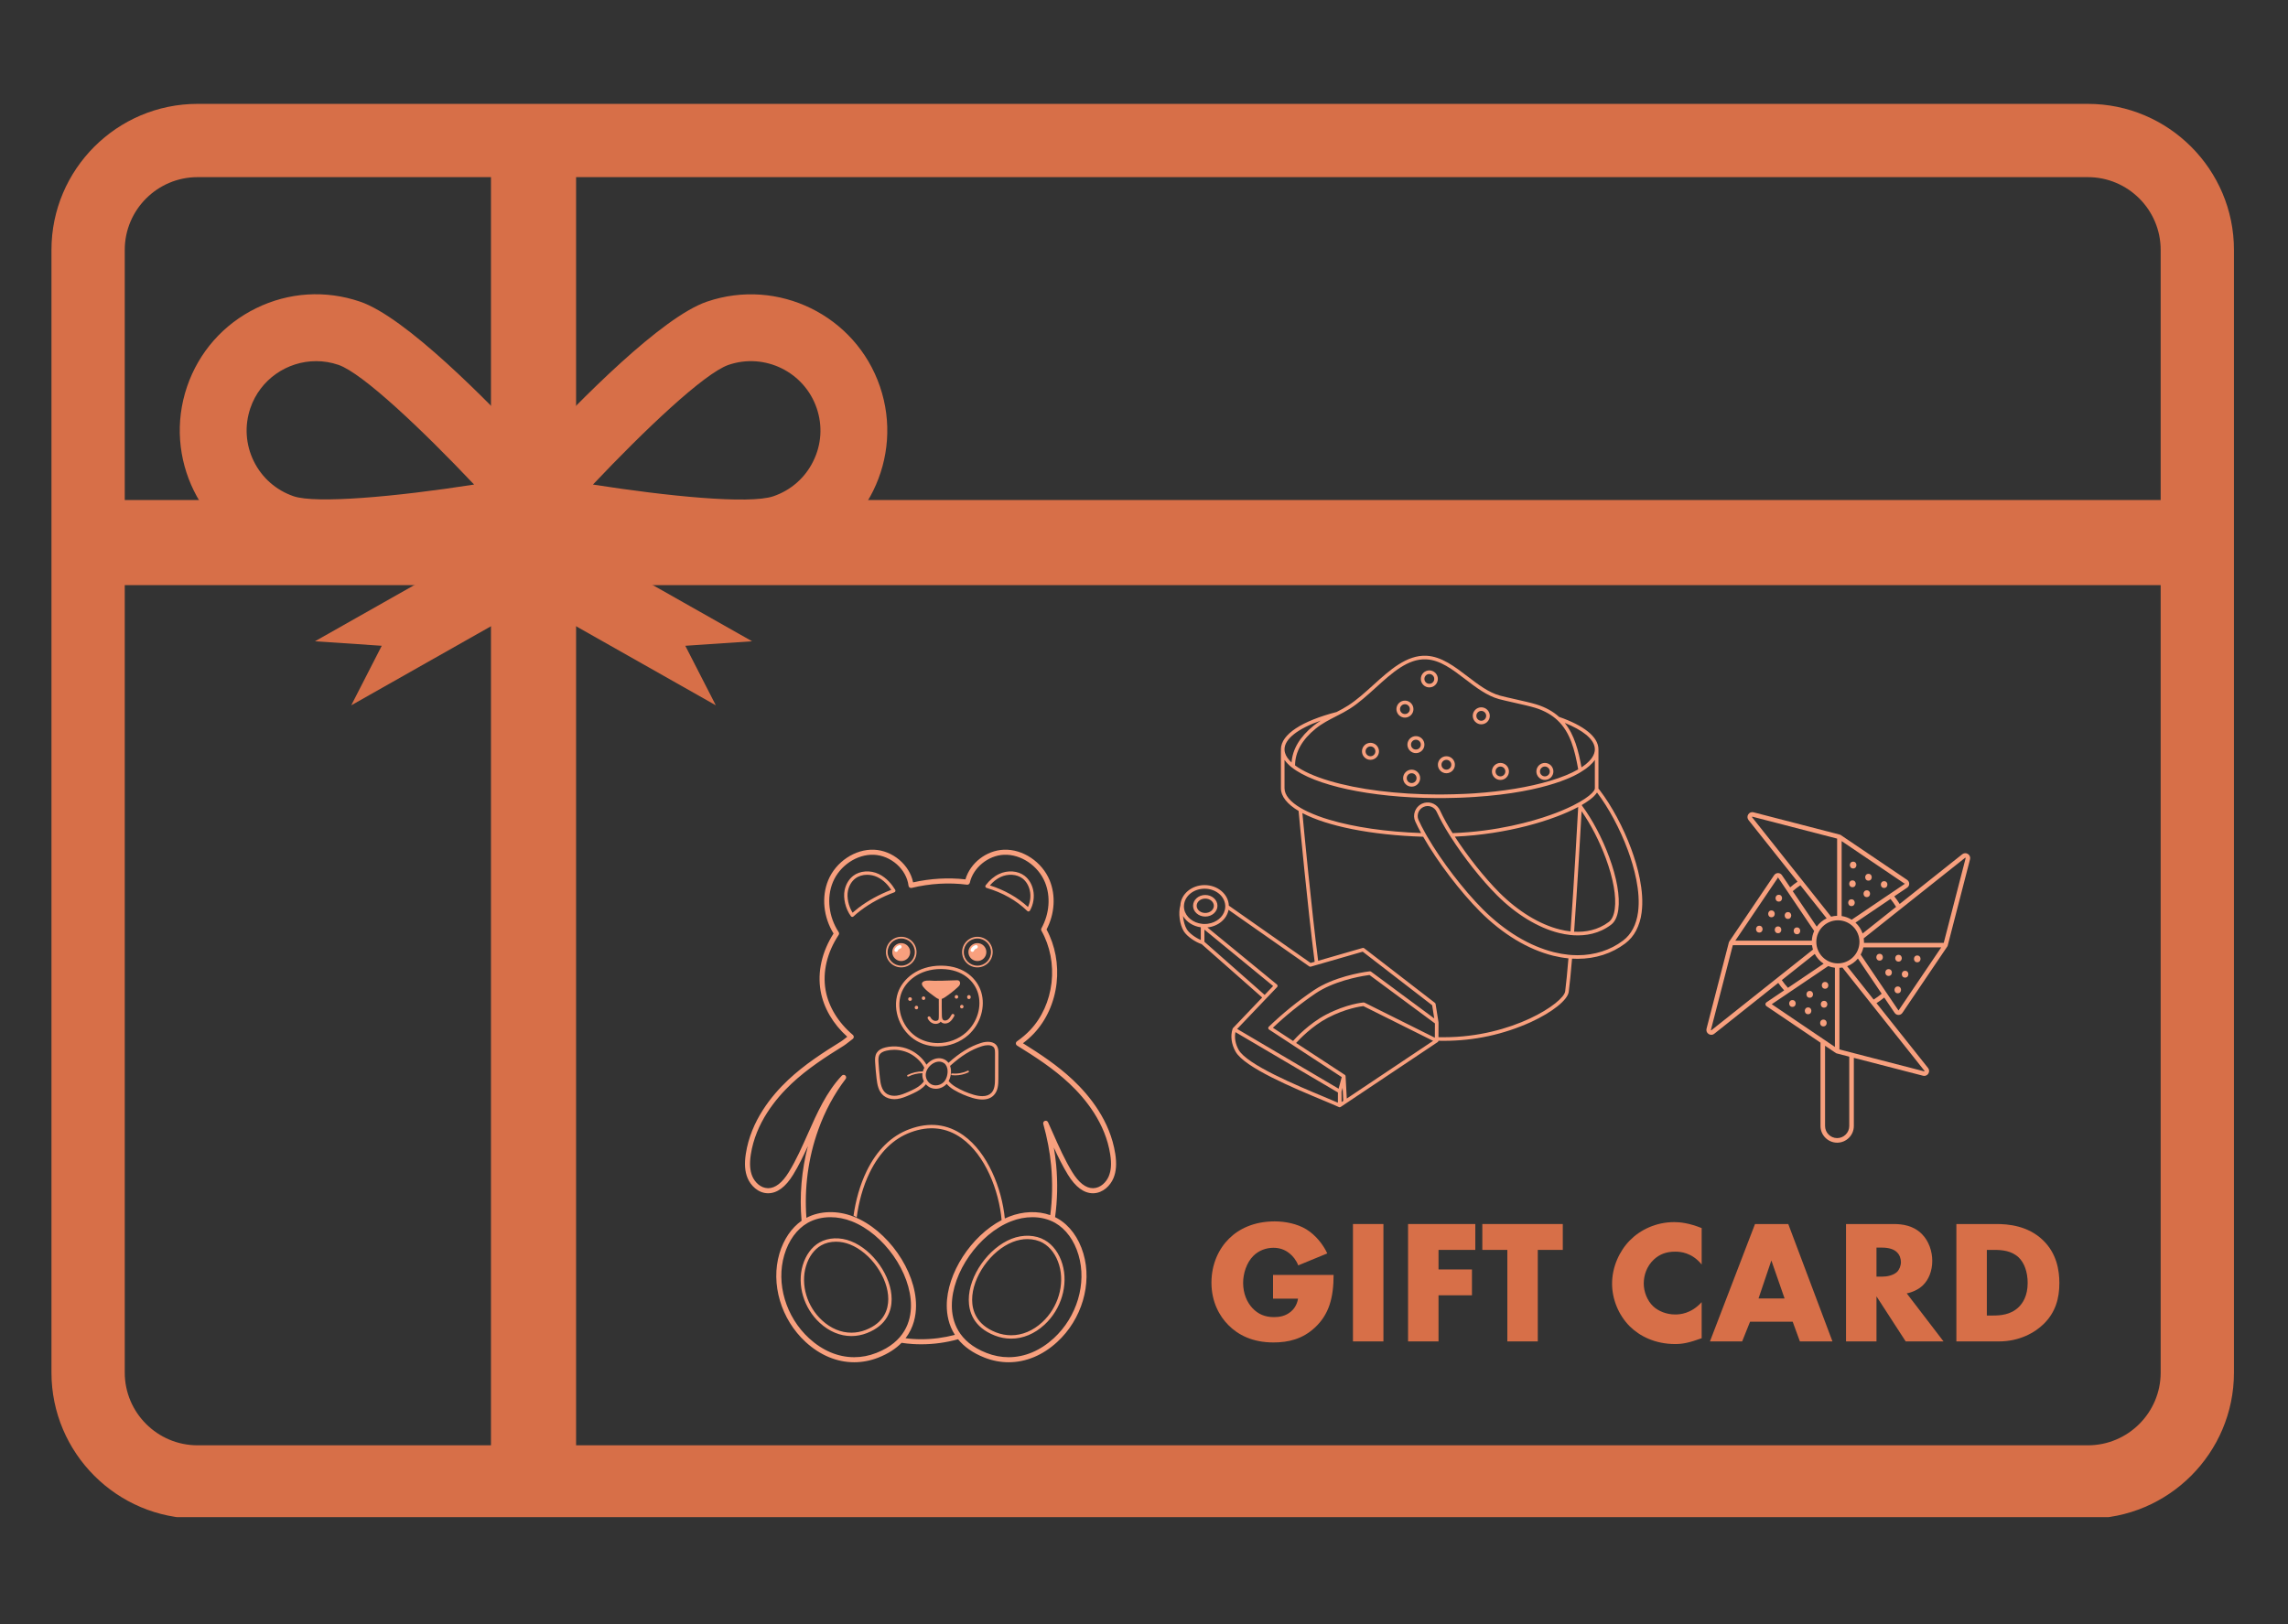 <svg version="1.0" preserveAspectRatio="xMidYMid meet" height="397" viewBox="0 0 419.25 297.75" zoomAndPan="magnify" width="559" xmlns:xlink="http://www.w3.org/1999/xlink" xmlns="http://www.w3.org/2000/svg"><rect x="0" y="0" width="419.25" height="297.75" fill="#333333" stroke="none"/><defs><filter id="eff8207510" height="100%" width="100%" y="0%" x="0%"><feColorMatrix color-interpolation-filters="sRGB" values="0 0 0 0 1 0 0 0 0 1 0 0 0 0 1 0 0 0 1 0"></feColorMatrix></filter><mask id="3b18e652e4"><g filter="url(#eff8207510)"><rect fill-opacity="0.94" height="357.3" y="-29.775" fill="#000000" width="503.1" x="-41.925"></rect></g></mask><clipPath id="f17d0aadc9"><path clip-rule="nonzero" d="M 0.344 1.039 L 400.426 1.039 L 400.426 260.078 L 0.344 260.078 Z M 0.344 1.039"></path></clipPath><clipPath id="fa385e5a13"><rect height="262" y="0" width="401" x="0"></rect></clipPath><clipPath id="19292487b9"><path clip-rule="nonzero" d="M 136.375 155.488 L 204.504 155.488 L 204.504 249.82 L 136.375 249.82 Z M 136.375 155.488"></path></clipPath><clipPath id="71da9328f2"><path clip-rule="nonzero" d="M 216 120.004 L 301 120.004 L 301 203 L 216 203 Z M 216 120.004"></path></clipPath><clipPath id="c432553c5d"><path clip-rule="nonzero" d="M 312.586 148.781 L 361.25 148.781 L 361.25 209.422 L 312.586 209.422 Z M 312.586 148.781"></path></clipPath></defs><g mask="url(#3b18e652e4)"><g transform="matrix(1, 0, 0, 1, 9, 18)"><g clip-path="url(#fa385e5a13)"><g clip-path="url(#f17d0aadc9)"><path fill-rule="nonzero" fill-opacity="1" d="M 27.199 14.469 C 19.844 14.469 13.859 20.453 13.859 27.809 L 13.859 233.578 C 13.859 240.934 19.844 246.914 27.199 246.914 L 373.578 246.914 C 380.934 246.914 386.918 240.934 386.918 233.578 L 386.918 27.809 C 386.918 20.453 380.934 14.469 373.578 14.469 Z M 373.578 260.348 L 27.199 260.348 C 12.441 260.348 0.43 248.336 0.43 233.578 L 0.43 27.809 C 0.43 13.051 12.441 1.039 27.199 1.039 L 373.578 1.039 C 388.336 1.039 400.348 13.051 400.348 27.809 L 400.348 233.578 C 400.348 248.336 388.336 260.348 373.578 260.348" fill="#e17349"></path></g><path fill-rule="nonzero" fill-opacity="1" d="M 96.562 7.758 L 96.562 253.629 L 80.965 253.629 L 80.965 7.758 L 96.562 7.758" fill="#e17349"></path><path fill-rule="nonzero" fill-opacity="1" d="M 393.633 73.652 L 393.633 89.25 L 7.145 89.25 L 7.145 73.652 L 393.633 73.652" fill="#e17349"></path><path fill-rule="nonzero" fill-opacity="1" d="M 37.496 66.523 C 36.004 63.477 35.781 60.031 36.875 56.809 C 38.676 51.523 43.637 48.195 48.934 48.195 C 50.293 48.195 51.664 48.414 53.023 48.879 C 57.473 50.402 68.5 60.902 77.875 70.816 C 63.453 73.066 48.883 74.355 44.801 72.957 C 41.59 71.855 38.996 69.578 37.496 66.523 Z M 99.652 70.816 C 109.023 60.902 120.051 50.402 124.5 48.879 C 131.141 46.613 138.383 50.18 140.648 56.809 C 141.75 60.031 141.531 63.477 140.023 66.523 C 138.531 69.578 135.93 71.855 132.723 72.957 C 128.273 74.477 113.141 72.922 99.652 70.816 Z M 152.242 52.852 C 147.793 39.812 133.566 32.84 120.543 37.289 C 112.281 40.105 97.344 55.254 88.77 64.504 C 80.191 55.254 65.242 40.105 56.98 37.289 C 50.672 35.133 43.898 35.559 37.918 38.5 C 31.926 41.441 27.438 46.539 25.281 52.852 C 20.832 65.887 27.82 80.102 40.844 84.551 C 43.32 85.41 46.957 85.738 51.16 85.738 C 59.176 85.738 69.262 84.523 77.434 83.289 L 77.438 83.289 L 48.719 99.539 L 60.949 100.367 L 55.363 111.277 L 88.762 92.375 L 122.164 111.277 L 116.574 100.367 L 128.809 99.539 L 100.094 83.289 C 108.266 84.523 118.352 85.738 126.359 85.738 C 130.566 85.738 134.207 85.41 136.68 84.551 C 149.719 80.102 156.699 65.887 152.242 52.852" fill="#e17349"></path><path fill-rule="nonzero" fill-opacity="1" d="M 224.27 215.68 L 235.367 215.68 C 235.367 219.934 234.496 222.969 231.918 225.355 C 229.656 227.449 227.078 228.062 224.336 228.062 C 220.465 228.062 217.824 226.645 216.078 224.871 C 214.469 223.258 212.984 220.645 212.984 217.098 C 212.984 213.68 214.34 210.871 216.207 209.031 C 217.98 207.258 220.758 205.871 224.562 205.871 C 226.562 205.871 228.723 206.324 230.367 207.324 C 232.043 208.355 233.434 210.062 234.207 211.742 L 228.887 213.934 C 228.5 212.934 227.887 212.227 227.336 211.777 C 226.402 211 225.402 210.711 224.336 210.711 C 223.016 210.711 221.66 211.195 220.66 212.195 C 219.402 213.449 218.789 215.449 218.789 217.129 C 218.789 219.098 219.496 220.707 220.5 221.773 C 221.531 222.871 222.789 223.418 224.434 223.418 C 225.402 223.418 226.531 223.258 227.531 222.418 C 228.047 222 228.656 221.223 228.852 220.031 L 224.27 220.031 L 224.27 215.68" fill="#e17349"></path><path fill-rule="nonzero" fill-opacity="1" d="M 244.496 206.355 L 244.496 227.871 L 238.914 227.871 L 238.914 206.355 L 244.496 206.355" fill="#e17349"></path><path fill-rule="nonzero" fill-opacity="1" d="M 261.332 211.098 L 254.594 211.098 L 254.594 214.68 L 260.719 214.68 L 260.719 219.418 L 254.594 219.418 L 254.594 227.871 L 249.012 227.871 L 249.012 206.355 L 261.332 206.355 L 261.332 211.098" fill="#e17349"></path><path fill-rule="nonzero" fill-opacity="1" d="M 272.781 211.098 L 272.781 227.871 L 267.203 227.871 L 267.203 211.098 L 262.621 211.098 L 262.621 206.355 L 277.363 206.355 L 277.363 211.098 L 272.781 211.098" fill="#e17349"></path><path fill-rule="nonzero" fill-opacity="1" d="M 302.812 227.289 C 300.586 228.094 299.359 228.355 297.977 228.355 C 294.23 228.355 291.426 226.871 289.652 225.125 C 287.555 223.031 286.395 220.098 286.395 217.289 C 286.395 214.227 287.719 211.324 289.652 209.355 C 291.555 207.422 294.426 206.004 297.781 206.004 C 298.812 206.004 300.488 206.16 302.812 207.098 L 302.812 213.777 C 301.004 211.547 298.879 211.418 297.941 211.418 C 296.328 211.418 295.102 211.902 294.074 212.84 C 292.746 214.066 292.199 215.742 292.199 217.258 C 292.199 218.742 292.812 220.387 293.941 221.453 C 294.879 222.32 296.359 222.934 297.941 222.934 C 298.781 222.934 300.844 222.836 302.812 220.676 L 302.812 227.289" fill="#e17349"></path><path fill-rule="nonzero" fill-opacity="1" d="M 318.004 220 L 315.582 213.031 L 313.23 220 Z M 319.488 224.258 L 311.68 224.258 L 310.23 227.871 L 304.328 227.871 L 312.586 206.355 L 318.68 206.355 L 326.777 227.871 L 320.809 227.871 L 319.488 224.258" fill="#e17349"></path><path fill-rule="nonzero" fill-opacity="1" d="M 334.844 216 L 335.902 216 C 336.746 216 337.938 215.773 338.617 215.129 C 339.035 214.711 339.324 214 339.324 213.324 C 339.324 212.68 339.066 211.965 338.582 211.516 C 338.066 211 337.133 210.68 335.902 210.68 L 334.844 210.68 Z M 337.969 206.355 C 339.582 206.355 341.648 206.613 343.227 208.258 C 344.453 209.516 345.066 211.387 345.066 213.098 C 345.066 214.934 344.422 216.551 343.355 217.582 C 342.52 218.387 341.387 218.871 340.387 219.066 L 347.129 227.871 L 340.195 227.871 L 334.844 219.613 L 334.844 227.871 L 329.262 227.871 L 329.262 206.355 L 337.969 206.355" fill="#e17349"></path><path fill-rule="nonzero" fill-opacity="1" d="M 355.066 223.125 L 356.195 223.125 C 357.551 223.125 359.453 223 360.902 221.582 C 361.609 220.902 362.547 219.551 362.547 217.164 C 362.547 215.164 361.938 213.449 360.871 212.449 C 359.551 211.227 357.805 211.098 356.418 211.098 L 355.066 211.098 Z M 349.484 227.871 L 349.484 206.355 L 356.805 206.355 C 358.969 206.355 362.578 206.645 365.355 209.324 C 367.871 211.742 368.355 214.84 368.355 217.164 C 368.355 220 367.645 222.516 365.547 224.609 C 363.84 226.32 360.969 227.871 357.289 227.871 L 349.484 227.871" fill="#e17349"></path></g></g></g><g clip-path="url(#19292487b9)"><path fill-rule="nonzero" fill-opacity="1" d="M 204.355 211.473 C 203.434 205.457 199.637 200.801 196.613 197.953 C 193.781 195.285 190.551 193.156 187.445 191.219 C 188.16 190.68 188.824 190.09 189.426 189.457 C 191.719 187.043 193.203 183.762 193.609 180.215 C 194 176.77 193.348 173.285 191.77 170.371 C 193.27 167.488 193.484 164.133 192.332 161.344 C 190.934 157.961 187.406 155.605 183.941 155.746 C 180.73 155.875 177.781 158.184 176.906 161.184 C 173.797 160.828 170.504 161.016 167.316 161.73 C 166.668 158.52 163.562 155.883 160.148 155.746 C 156.684 155.605 153.156 157.961 151.758 161.344 C 150.5 164.391 150.879 168.102 152.738 171.105 C 150.598 174.449 149.754 178.18 150.371 181.648 C 150.914 184.723 152.641 187.68 155.25 190.027 C 155.168 190.094 155.09 190.156 155.008 190.219 C 154.645 190.504 154.328 190.75 154.113 190.887 C 150.844 192.914 147.402 195.129 144.406 197.953 C 141.383 200.801 137.586 205.457 136.664 211.473 C 136.379 213.312 136.484 214.734 136.992 215.949 C 137.555 217.301 138.91 218.68 140.68 218.715 L 140.75 218.715 C 142.41 218.715 143.957 217.566 145.344 215.301 C 146.363 213.637 147.23 211.848 148.043 210.059 C 146.875 214.508 146.48 219.156 146.879 223.762 C 145.02 225.066 143.594 227.168 142.824 229.758 C 141.18 235.309 143.109 241.828 147.621 245.977 C 150.266 248.406 153.344 249.691 156.523 249.691 C 158.004 249.691 159.477 249.41 160.902 248.855 C 162.785 248.121 164.18 247.176 165.203 246.129 C 165.859 246.227 166.527 246.305 167.207 246.348 C 167.727 246.383 168.25 246.398 168.812 246.398 C 171.113 246.398 173.387 246.078 175.555 245.477 C 176.613 246.781 178.172 247.973 180.438 248.855 C 181.863 249.41 183.336 249.691 184.816 249.691 C 188 249.691 191.078 248.406 193.719 245.977 C 198.234 241.828 200.16 235.309 198.516 229.758 C 197.66 226.871 195.988 224.594 193.809 223.344 C 193.652 223.254 193.496 223.172 193.332 223.09 C 193.758 220.027 193.836 216.801 193.531 213.516 C 193.434 212.469 193.289 211.41 193.105 210.34 C 193.879 212.035 194.711 213.723 195.676 215.301 C 197.062 217.566 198.609 218.715 200.27 218.715 L 200.344 218.715 C 202.109 218.68 203.465 217.301 204.027 215.953 C 204.535 214.734 204.641 213.312 204.359 211.473 Z M 160.566 247.988 C 159.246 248.504 157.887 248.766 156.523 248.766 C 153.578 248.766 150.719 247.562 148.25 245.293 C 143.992 241.379 142.168 235.242 143.715 230.023 C 144.5 227.363 146.02 225.277 147.992 224.148 C 149.211 223.453 150.656 223.102 152.172 223.102 C 153.457 223.102 154.789 223.352 156.078 223.859 C 161.969 226.176 166.934 233.246 166.926 239.305 C 166.922 242.137 165.812 245.945 160.566 247.988 Z M 197.625 230.023 C 199.172 235.242 197.348 241.379 193.09 245.293 C 190.621 247.562 187.762 248.766 184.816 248.766 C 183.453 248.766 182.094 248.504 180.773 247.988 C 175.527 245.945 174.418 242.137 174.414 239.305 C 174.406 233.246 179.371 226.176 185.262 223.859 C 186.551 223.352 187.883 223.102 189.168 223.102 C 190.684 223.102 192.129 223.453 193.348 224.148 C 195.32 225.277 196.84 227.363 197.625 230.023 Z M 203.172 215.594 C 202.723 216.664 201.672 217.758 200.328 217.785 L 200.27 217.785 C 198.953 217.785 197.672 216.789 196.465 214.816 C 195.121 212.617 194.031 210.168 192.98 207.793 C 192.633 207.012 192.344 206.363 192.039 205.691 C 191.938 205.473 191.684 205.363 191.457 205.449 C 191.227 205.531 191.102 205.777 191.168 206.008 C 191.891 208.582 192.375 211.133 192.605 213.602 C 192.898 216.73 192.832 219.805 192.449 222.723 C 190.176 221.914 187.465 221.996 184.922 222.996 C 184.652 223.102 184.391 223.219 184.125 223.34 C 183.574 217.82 180.992 211.277 176.547 208.105 C 173.598 206.004 170.266 205.625 166.645 206.969 C 163.328 208.199 160.695 210.781 158.812 214.637 C 157.543 217.242 156.789 220.086 156.402 222.812 C 156.609 222.902 156.801 223.02 156.977 223.164 C 157.344 220.418 158.086 217.535 159.371 214.906 C 161.18 211.199 163.699 208.723 166.859 207.551 C 170.277 206.281 173.418 206.637 176.188 208.609 C 180.551 211.719 183.051 218.215 183.535 223.633 C 177.953 226.559 173.477 233.391 173.484 239.309 C 173.488 240.945 173.824 242.879 174.973 244.672 C 172.984 245.191 170.91 245.473 168.809 245.473 C 168.27 245.473 167.766 245.457 167.27 245.422 C 166.816 245.395 166.371 245.344 165.93 245.289 C 167.434 243.336 167.852 241.137 167.852 239.309 C 167.863 232.906 162.629 225.438 156.418 222.996 C 153.441 221.824 150.23 221.914 147.766 223.219 C 147.359 217.754 148.09 212.238 149.93 207.102 C 151.16 203.66 152.852 200.52 154.957 197.758 C 155.105 197.562 155.074 197.285 154.887 197.125 C 154.801 197.051 154.691 197.012 154.586 197.012 C 154.461 197.012 154.34 197.062 154.25 197.16 C 151.426 200.156 149.703 204.039 148.035 207.801 C 146.984 210.168 145.898 212.617 144.555 214.816 C 143.348 216.789 142.066 217.785 140.75 217.789 L 140.695 217.785 C 139.348 217.758 138.297 216.664 137.848 215.594 C 137.41 214.543 137.324 213.277 137.578 211.613 C 138.461 205.859 142.125 201.375 145.039 198.629 C 147.977 195.863 151.375 193.676 154.602 191.676 C 154.859 191.516 155.195 191.254 155.582 190.949 C 155.797 190.781 156.027 190.602 156.262 190.426 C 156.375 190.34 156.445 190.207 156.449 190.066 C 156.453 189.926 156.391 189.789 156.285 189.699 C 153.598 187.434 151.82 184.516 151.281 181.484 C 150.695 178.168 151.547 174.574 153.676 171.363 C 153.781 171.207 153.781 171.008 153.68 170.852 C 151.844 168.059 151.434 164.551 152.613 161.699 C 153.871 158.664 157.023 156.551 160.113 156.672 C 163.266 156.801 166.121 159.348 166.477 162.352 C 166.492 162.48 166.566 162.602 166.672 162.676 C 166.781 162.754 166.918 162.777 167.047 162.746 C 170.41 161.93 173.918 161.727 177.191 162.156 C 177.43 162.188 177.652 162.031 177.707 161.797 C 178.32 159.039 181.078 156.789 183.977 156.672 C 187.066 156.547 190.219 158.664 191.473 161.699 C 192.551 164.301 192.312 167.461 190.832 170.152 C 190.754 170.293 190.758 170.461 190.836 170.602 C 192.406 173.391 193.066 176.77 192.684 180.109 C 192.305 183.457 190.906 186.551 188.75 188.82 C 188.039 189.566 187.23 190.254 186.352 190.867 C 186.223 190.953 186.148 191.102 186.148 191.254 C 186.152 191.41 186.23 191.555 186.363 191.637 L 186.418 191.676 C 189.645 193.676 193.043 195.863 195.977 198.629 C 198.895 201.375 202.559 205.859 203.438 211.613 C 203.695 213.277 203.609 214.539 203.168 215.594 Z M 188.453 167.066 C 188.465 167.066 188.48 167.062 188.496 167.062 C 188.59 167.047 188.672 166.992 188.723 166.91 C 189.367 165.773 189.586 164.398 189.316 163.141 C 189.09 162.066 188.535 161.145 187.758 160.539 C 186.527 159.59 184.645 159.453 183.066 160.199 C 182.156 160.629 181.328 161.324 180.613 162.262 C 180.555 162.344 180.535 162.449 180.566 162.547 C 180.598 162.645 180.676 162.719 180.773 162.746 C 183.727 163.617 186.238 165.039 188.238 166.977 C 188.297 167.035 188.371 167.066 188.453 167.066 Z M 183.328 160.758 C 184.703 160.109 186.332 160.219 187.379 161.027 C 188.039 161.543 188.516 162.34 188.711 163.27 C 188.922 164.254 188.793 165.316 188.367 166.246 C 186.449 164.48 184.105 163.152 181.391 162.289 C 181.973 161.605 182.625 161.09 183.328 160.758 Z M 164.066 163.359 C 164.098 163.273 164.09 163.18 164.039 163.098 C 163.473 162.16 162.488 160.895 161.023 160.199 C 159.445 159.453 157.559 159.59 156.332 160.539 C 155.555 161.145 155 162.066 154.773 163.141 C 154.457 164.617 154.941 166.637 155.926 167.938 C 155.98 168.008 156.059 168.055 156.145 168.062 C 156.156 168.062 156.164 168.062 156.176 168.062 C 156.25 168.062 156.324 168.031 156.383 167.98 C 156.793 167.605 157.23 167.238 157.688 166.891 C 159.488 165.527 161.57 164.402 163.883 163.551 C 163.969 163.516 164.039 163.449 164.066 163.359 Z M 157.312 166.398 C 156.938 166.684 156.574 166.984 156.227 167.289 C 155.484 166.133 155.125 164.465 155.379 163.27 C 155.574 162.34 156.051 161.543 156.711 161.031 C 157.305 160.57 158.082 160.34 158.891 160.34 C 159.516 160.34 160.164 160.477 160.758 160.758 C 161.93 161.312 162.77 162.285 163.312 163.102 C 161.086 163.961 159.07 165.066 157.312 166.398 Z M 164.527 181.973 C 163.449 185.188 164.961 189.062 167.965 190.793 C 169.113 191.457 170.461 191.805 171.863 191.805 C 173.93 191.805 175.965 191.035 177.453 189.695 C 179.676 187.688 180.617 184.523 179.793 181.824 C 179.09 179.527 176.824 177.055 172.562 176.996 C 172.52 176.996 172.473 176.996 172.43 176.996 C 168.125 176.996 165.363 179.484 164.527 181.973 Z M 172.43 177.613 C 172.469 177.613 172.512 177.617 172.555 177.617 C 176.48 177.668 178.562 179.918 179.199 182.008 C 179.957 184.48 179.086 187.387 177.035 189.234 C 175.664 190.477 173.777 191.188 171.863 191.188 C 170.57 191.188 169.328 190.863 168.273 190.258 C 165.516 188.668 164.125 185.113 165.113 182.168 C 165.879 179.891 168.434 177.613 172.426 177.613 Z M 169.172 180.883 C 169.082 180.766 168.809 180.41 168.984 180.113 C 169.258 179.652 170.215 179.715 170.852 179.758 C 170.984 179.766 171.102 179.773 171.188 179.773 C 172.133 179.785 173.094 179.75 174.023 179.715 C 174.445 179.703 174.867 179.688 175.285 179.676 C 175.406 179.672 175.551 179.668 175.68 179.734 C 175.918 179.859 175.98 180.18 175.898 180.414 C 175.82 180.641 175.652 180.809 175.469 180.973 C 174.758 181.629 173.988 182.234 173.184 182.773 C 172.945 182.934 172.746 183.035 172.566 183.09 C 172.555 184.094 172.559 185.105 172.586 186.102 C 172.594 186.418 172.617 186.746 172.801 186.926 C 173.016 187.133 173.402 187.078 173.66 186.906 C 173.973 186.691 174.184 186.316 174.371 185.984 C 174.445 185.855 174.613 185.809 174.742 185.883 C 174.875 185.957 174.918 186.125 174.844 186.254 C 174.637 186.617 174.383 187.07 173.965 187.355 C 173.742 187.504 173.453 187.602 173.168 187.602 C 172.898 187.602 172.629 187.516 172.422 187.312 C 172.402 187.297 172.387 187.273 172.371 187.258 C 172.336 187.309 172.297 187.355 172.246 187.395 C 172.027 187.578 171.738 187.672 171.441 187.672 C 171.27 187.672 171.09 187.637 170.926 187.574 C 170.539 187.422 170.211 187.105 170 186.688 C 169.934 186.551 169.984 186.391 170.121 186.32 C 170.254 186.254 170.418 186.309 170.484 186.441 C 170.633 186.738 170.867 186.965 171.125 187.066 C 171.391 187.172 171.707 187.137 171.902 186.977 C 172.043 186.863 172.035 186.266 172.031 185.785 C 172.027 185.66 172.027 185.527 172.027 185.395 C 172.027 185.387 172.031 185.379 172.031 185.375 C 172.016 184.621 172.016 183.867 172.023 183.113 C 171.742 183.039 171.473 182.84 171.109 182.562 C 170.98 182.465 170.859 182.375 170.734 182.281 C 170.18 181.875 169.609 181.449 169.172 180.883 Z M 179.758 191.164 C 177.734 191.809 175.887 192.934 173.793 194.809 C 173.598 194.535 173.316 194.289 172.918 194.129 C 172.156 193.82 171.262 193.957 170.469 194.504 C 170.207 194.688 169.969 194.906 169.766 195.148 C 169.176 194.105 168.172 193.211 167.207 192.668 C 165.727 191.836 163.926 191.586 162.273 191.98 C 161.496 192.168 160.969 192.484 160.668 192.949 C 160.312 193.492 160.32 194.137 160.359 194.75 C 160.418 195.727 160.508 196.715 160.621 197.691 C 160.75 198.805 160.965 200.059 161.914 200.832 C 162.418 201.242 163.117 201.473 163.879 201.473 C 164.055 201.473 164.227 201.461 164.398 201.438 C 165.191 201.336 165.91 201.039 166.703 200.691 C 167.621 200.285 168.441 199.902 169.141 199.289 C 169.34 199.113 169.512 198.93 169.66 198.738 C 169.91 199.023 170.219 199.254 170.566 199.395 C 170.844 199.508 171.145 199.566 171.457 199.566 C 172.172 199.566 172.871 199.273 173.375 198.766 C 173.406 198.734 173.434 198.703 173.465 198.672 C 173.809 199.07 174.254 199.441 174.797 199.762 C 175.875 200.398 177.035 200.898 178.238 201.254 C 178.875 201.438 179.469 201.535 180 201.535 C 180.891 201.535 181.598 201.27 182.102 200.746 C 182.875 199.953 182.941 198.805 182.941 197.695 L 182.945 193.055 C 182.945 192.695 182.945 192.207 182.715 191.789 C 182.172 190.809 180.832 190.824 179.758 191.164 Z M 168.73 198.824 C 168.098 199.379 167.324 199.742 166.453 200.125 C 165.707 200.453 165.031 200.73 164.32 200.824 C 164.176 200.844 164.027 200.852 163.883 200.852 C 163.258 200.852 162.699 200.676 162.305 200.352 C 161.535 199.727 161.348 198.613 161.234 197.621 C 161.121 196.656 161.035 195.68 160.977 194.715 C 160.945 194.203 160.934 193.672 161.184 193.289 C 161.398 192.961 161.801 192.73 162.418 192.586 C 162.887 192.473 163.367 192.418 163.848 192.418 C 164.91 192.418 165.977 192.688 166.906 193.207 C 167.875 193.754 168.887 194.68 169.371 195.723 C 169.254 195.938 169.164 196.16 169.102 196.383 C 168.137 196.375 167.176 196.594 166.312 197.027 C 166.234 197.066 166.199 197.164 166.242 197.246 C 166.27 197.301 166.328 197.336 166.387 197.336 C 166.41 197.336 166.438 197.328 166.461 197.316 C 167.258 196.918 168.141 196.711 169.031 196.711 C 169.016 196.836 169.008 196.957 169.008 197.082 C 169.02 197.469 169.121 197.848 169.293 198.188 C 169.148 198.41 168.961 198.625 168.73 198.824 Z M 171.461 198.945 C 171.223 198.945 171.004 198.902 170.801 198.82 C 170.125 198.551 169.645 197.828 169.629 197.066 C 169.613 196.344 170.09 195.52 170.82 195.012 C 171.23 194.73 171.664 194.586 172.078 194.586 C 172.289 194.586 172.496 194.625 172.688 194.703 C 173.164 194.895 173.469 195.293 173.59 195.879 C 173.762 196.715 173.473 197.789 172.938 198.332 C 172.555 198.715 172 198.945 171.457 198.945 Z M 182.324 197.695 C 182.32 198.676 182.27 199.688 181.66 200.316 C 181.273 200.715 180.715 200.914 180 200.914 C 179.527 200.914 178.992 200.828 178.41 200.66 C 177.258 200.32 176.148 199.84 175.113 199.227 C 174.57 198.906 174.137 198.535 173.828 198.145 C 174.207 197.445 174.359 196.539 174.195 195.758 C 174.172 195.637 174.137 195.504 174.09 195.371 C 176.164 193.496 177.969 192.383 179.945 191.754 C 180.281 191.648 180.668 191.574 181.027 191.574 C 181.52 191.574 181.965 191.711 182.176 192.09 C 182.328 192.367 182.328 192.75 182.328 193.055 L 182.32 197.695 Z M 177.527 196.336 C 177.566 196.418 177.531 196.516 177.449 196.555 C 176.703 196.918 175.859 197.105 175.023 197.105 C 174.824 197.105 174.625 197.098 174.43 197.074 C 174.34 197.066 174.273 196.984 174.285 196.895 C 174.293 196.805 174.375 196.742 174.465 196.75 C 175.426 196.855 176.438 196.684 177.309 196.262 C 177.391 196.223 177.488 196.254 177.527 196.336 Z M 155.941 227.512 C 153.941 226.723 151.777 226.809 150.156 227.738 C 148.734 228.551 147.648 230.035 147.09 231.914 C 146.02 235.527 147.277 239.77 150.211 242.469 C 151.934 244.051 153.938 244.891 156.008 244.891 C 156.973 244.891 157.93 244.707 158.859 244.344 C 162.594 242.887 163.383 240.16 163.383 238.125 C 163.391 233.961 159.984 229.098 155.941 227.512 Z M 158.633 243.766 C 157.777 244.102 156.895 244.27 156.008 244.27 C 154.094 244.27 152.234 243.492 150.633 242.016 C 147.863 239.469 146.68 235.48 147.684 232.09 C 148.195 230.363 149.184 229.008 150.465 228.273 C 151.254 227.82 152.191 227.594 153.18 227.594 C 154.012 227.594 154.879 227.758 155.715 228.086 C 159.543 229.59 162.773 234.188 162.766 238.125 C 162.762 239.965 162.043 242.438 158.633 243.766 Z M 185.355 227.062 C 181.098 228.738 177.508 233.859 177.516 238.246 C 177.52 240.387 178.348 243.258 182.277 244.789 C 183.254 245.172 184.266 245.363 185.281 245.363 C 187.461 245.363 189.57 244.484 191.383 242.816 C 194.477 239.973 195.797 235.504 194.672 231.699 C 194.086 229.719 192.938 228.156 191.445 227.305 C 189.738 226.324 187.461 226.234 185.355 227.062 Z M 191.137 227.84 C 192.492 228.617 193.535 230.047 194.078 231.875 C 195.137 235.457 193.887 239.672 190.965 242.363 C 189.27 243.922 187.301 244.746 185.281 244.746 C 184.344 244.746 183.406 244.566 182.504 244.215 C 178.898 242.809 178.137 240.191 178.133 238.246 C 178.129 234.086 181.539 229.23 185.582 227.641 C 186.469 227.293 187.383 227.117 188.266 227.117 C 189.309 227.117 190.301 227.359 191.137 227.84 Z M 162.336 174.508 C 162.336 176.055 163.594 177.312 165.141 177.312 C 166.684 177.312 167.941 176.055 167.941 174.508 C 167.941 172.965 166.684 171.707 165.141 171.707 C 163.594 171.707 162.336 172.965 162.336 174.508 Z M 165.141 172.016 C 166.516 172.016 167.633 173.133 167.633 174.508 C 167.633 175.883 166.516 177.004 165.141 177.004 C 163.766 177.004 162.645 175.883 162.645 174.508 C 162.645 173.133 163.766 172.016 165.141 172.016 Z M 163.496 174.508 C 163.496 173.602 164.23 172.867 165.141 172.867 C 166.047 172.867 166.781 173.602 166.781 174.508 C 166.781 175.418 166.047 176.152 165.141 176.152 C 164.23 176.152 163.496 175.418 163.496 174.508 Z M 179.094 177.312 C 180.641 177.312 181.898 176.055 181.898 174.508 C 181.898 172.965 180.641 171.707 179.094 171.707 C 177.551 171.707 176.293 172.965 176.293 174.508 C 176.293 176.055 177.551 177.312 179.094 177.312 Z M 179.094 172.016 C 180.469 172.016 181.586 173.133 181.586 174.508 C 181.586 175.883 180.469 177.004 179.094 177.004 C 177.719 177.004 176.602 175.883 176.602 174.508 C 176.602 173.133 177.719 172.016 179.094 172.016 Z M 177.449 174.508 C 177.449 173.602 178.188 172.867 179.094 172.867 C 180.004 172.867 180.738 173.602 180.738 174.508 C 180.738 175.418 180.004 176.152 179.094 176.152 C 178.188 176.152 177.449 175.418 177.449 174.508 Z M 166.73 182.797 L 166.781 182.797 C 167.203 182.797 167.203 183.449 166.781 183.449 L 166.73 183.449 C 166.312 183.449 166.312 182.797 166.73 182.797 Z M 169.23 182.637 C 169.648 182.637 169.648 183.285 169.23 183.285 C 168.809 183.285 168.809 182.637 169.23 182.637 Z M 167.926 184.348 C 168.344 184.348 168.344 185 167.926 185 C 167.504 185 167.504 184.348 167.926 184.348 Z M 175.262 183.043 C 174.844 183.043 174.844 182.391 175.262 182.391 C 175.684 182.391 175.684 183.043 175.262 183.043 Z M 177.25 182.922 C 177.227 182.883 177.219 182.844 177.219 182.797 L 177.219 182.715 C 177.219 182.656 177.234 182.602 177.266 182.551 L 177.316 182.484 C 177.355 182.445 177.406 182.418 177.461 182.402 C 177.488 182.398 177.516 182.395 177.547 182.391 C 177.59 182.391 177.633 182.398 177.672 182.418 C 177.711 182.434 177.746 182.453 177.777 182.484 C 177.809 182.516 177.832 182.551 177.844 182.59 C 177.863 182.629 177.875 182.672 177.871 182.715 L 177.871 182.797 C 177.871 182.855 177.855 182.91 177.828 182.961 L 177.777 183.027 C 177.734 183.07 177.688 183.098 177.633 183.113 C 177.605 183.117 177.574 183.121 177.547 183.125 C 177.5 183.125 177.461 183.117 177.422 183.098 C 177.379 183.082 177.344 183.059 177.316 183.027 C 177.285 183 177.262 182.965 177.25 182.922 Z M 176.242 184.184 C 176.66 184.184 176.66 184.836 176.242 184.836 C 175.82 184.836 175.82 184.184 176.242 184.184 Z M 176.242 184.184" fill="#f8a07e"></path></g><path fill-rule="nonzero" fill-opacity="1" d="M 165.172 173.707 C 165.129 173.777 165.055 173.84 164.977 173.859 C 164.941 173.867 164.906 173.879 164.871 173.895 C 164.824 173.914 164.781 173.941 164.738 173.969 C 164.691 174.012 164.645 174.055 164.605 174.105 C 164.57 174.156 164.535 174.211 164.512 174.27 C 164.516 174.262 164.52 174.25 164.523 174.238 C 164.496 174.316 164.453 174.379 164.383 174.426 C 164.309 174.473 164.215 174.477 164.129 174.457 C 164.051 174.438 163.977 174.375 163.934 174.309 C 163.895 174.238 163.875 174.133 163.902 174.055 C 163.977 173.855 164.09 173.672 164.25 173.531 C 164.406 173.391 164.598 173.281 164.805 173.23 C 164.98 173.188 165.148 173.285 165.203 173.457 C 165.23 173.535 165.211 173.641 165.172 173.707 Z M 179.16 173.457 C 179.102 173.285 178.938 173.188 178.758 173.23 C 178.551 173.281 178.363 173.391 178.203 173.531 C 178.043 173.672 177.934 173.855 177.859 174.055 C 177.828 174.133 177.852 174.238 177.891 174.309 C 177.93 174.375 178.008 174.438 178.086 174.457 C 178.168 174.477 178.262 174.473 178.336 174.426 C 178.406 174.379 178.449 174.316 178.48 174.238 C 178.477 174.25 178.473 174.262 178.469 174.27 C 178.492 174.211 178.523 174.156 178.559 174.105 C 178.602 174.055 178.645 174.012 178.695 173.969 C 178.738 173.941 178.781 173.914 178.828 173.895 C 178.859 173.879 178.895 173.867 178.93 173.859 C 179.008 173.84 179.086 173.777 179.125 173.707 C 179.168 173.641 179.184 173.535 179.16 173.457 Z M 179.16 173.457" fill="#ffffff"></path><path fill-rule="nonzero" fill-opacity="1" d="M 251.125 139.27 C 251.332 139.27 251.527 139.23 251.719 139.152 C 251.91 139.074 252.078 138.961 252.227 138.816 C 252.371 138.668 252.484 138.5 252.562 138.309 C 252.645 138.117 252.684 137.918 252.684 137.711 C 252.684 137.508 252.645 137.309 252.562 137.117 C 252.484 136.926 252.371 136.758 252.227 136.609 C 252.078 136.465 251.91 136.352 251.719 136.273 C 251.531 136.195 251.332 136.152 251.125 136.152 C 250.918 136.152 250.719 136.195 250.527 136.273 C 250.336 136.352 250.168 136.465 250.023 136.609 C 249.875 136.758 249.762 136.926 249.684 137.117 C 249.605 137.309 249.566 137.508 249.566 137.711 C 249.566 137.918 249.605 138.117 249.684 138.309 C 249.762 138.5 249.875 138.668 250.023 138.812 C 250.168 138.961 250.336 139.074 250.527 139.152 C 250.719 139.23 250.918 139.27 251.125 139.27 Z M 251.125 136.812 C 251.371 136.812 251.586 136.902 251.762 137.078 C 251.934 137.254 252.023 137.465 252.023 137.711 C 252.023 137.961 251.938 138.172 251.762 138.348 C 251.586 138.523 251.371 138.613 251.125 138.613 C 250.875 138.613 250.664 138.523 250.488 138.348 C 250.312 138.172 250.223 137.961 250.223 137.711 C 250.227 137.465 250.312 137.254 250.488 137.078 C 250.664 136.902 250.875 136.812 251.125 136.812 Z M 251.125 136.812" fill="#f8a07e"></path><path fill-rule="nonzero" fill-opacity="1" d="M 257.438 131.535 C 257.645 131.535 257.844 131.496 258.035 131.414 C 258.227 131.336 258.395 131.223 258.539 131.078 C 258.688 130.934 258.801 130.762 258.879 130.574 C 258.957 130.383 258.996 130.184 258.996 129.977 C 258.996 129.77 258.957 129.57 258.879 129.379 C 258.801 129.188 258.688 129.02 258.539 128.875 C 258.395 128.727 258.227 128.613 258.035 128.535 C 257.844 128.457 257.645 128.418 257.438 128.418 C 257.23 128.418 257.035 128.457 256.844 128.535 C 256.652 128.613 256.484 128.727 256.336 128.875 C 256.191 129.02 256.078 129.188 256 129.379 C 255.918 129.57 255.879 129.77 255.879 129.977 C 255.879 130.184 255.918 130.379 256 130.57 C 256.078 130.762 256.191 130.93 256.336 131.078 C 256.484 131.223 256.652 131.336 256.844 131.414 C 257.031 131.496 257.23 131.535 257.438 131.535 Z M 257.438 129.074 C 257.688 129.074 257.898 129.164 258.074 129.34 C 258.25 129.516 258.34 129.727 258.336 129.977 C 258.336 130.223 258.25 130.438 258.074 130.613 C 257.898 130.789 257.688 130.875 257.438 130.875 C 257.191 130.875 256.977 130.789 256.801 130.613 C 256.625 130.438 256.539 130.223 256.539 129.977 C 256.539 129.727 256.629 129.516 256.801 129.34 C 256.977 129.164 257.191 129.078 257.438 129.074 Z M 257.438 129.074" fill="#f8a07e"></path><path fill-rule="nonzero" fill-opacity="1" d="M 265.035 141.73 C 265.242 141.73 265.441 141.691 265.633 141.609 C 265.824 141.531 265.992 141.418 266.137 141.273 C 266.285 141.125 266.395 140.957 266.477 140.766 C 266.555 140.578 266.594 140.379 266.594 140.172 C 266.594 139.965 266.555 139.766 266.477 139.574 C 266.395 139.383 266.285 139.215 266.137 139.07 C 265.992 138.922 265.824 138.809 265.633 138.73 C 265.441 138.652 265.242 138.613 265.035 138.613 C 264.828 138.613 264.629 138.652 264.438 138.73 C 264.246 138.809 264.078 138.922 263.934 139.07 C 263.785 139.215 263.676 139.383 263.594 139.574 C 263.516 139.766 263.477 139.965 263.477 140.172 C 263.477 140.379 263.516 140.574 263.594 140.766 C 263.676 140.957 263.789 141.125 263.934 141.273 C 264.078 141.418 264.246 141.531 264.438 141.609 C 264.629 141.691 264.828 141.73 265.035 141.73 Z M 265.035 139.27 C 265.285 139.27 265.496 139.359 265.672 139.535 C 265.848 139.711 265.934 139.922 265.934 140.172 C 265.934 140.418 265.848 140.633 265.672 140.809 C 265.496 140.984 265.285 141.07 265.035 141.07 C 264.785 141.07 264.574 140.984 264.398 140.809 C 264.223 140.633 264.137 140.418 264.137 140.172 C 264.137 139.922 264.223 139.711 264.398 139.535 C 264.574 139.359 264.785 139.273 265.035 139.27 Z M 265.035 139.27" fill="#f8a07e"></path><path fill-rule="nonzero" fill-opacity="1" d="M 271.426 132.762 C 271.633 132.762 271.832 132.723 272.023 132.645 C 272.215 132.566 272.383 132.453 272.527 132.309 C 272.676 132.16 272.789 131.992 272.867 131.801 C 272.945 131.609 272.984 131.41 272.984 131.203 C 272.984 130.996 272.945 130.801 272.867 130.609 C 272.789 130.418 272.676 130.25 272.527 130.102 C 272.383 129.957 272.215 129.844 272.023 129.766 C 271.832 129.684 271.633 129.645 271.426 129.645 C 271.219 129.645 271.02 129.684 270.828 129.766 C 270.641 129.844 270.469 129.957 270.324 130.102 C 270.18 130.25 270.066 130.418 269.984 130.609 C 269.906 130.801 269.867 131 269.867 131.203 C 269.867 131.41 269.906 131.609 269.988 131.801 C 270.066 131.992 270.18 132.16 270.324 132.305 C 270.473 132.453 270.641 132.566 270.832 132.645 C 271.02 132.723 271.219 132.762 271.426 132.762 Z M 271.426 130.305 C 271.676 130.305 271.887 130.395 272.062 130.57 C 272.238 130.746 272.324 130.957 272.324 131.203 C 272.324 131.453 272.238 131.664 272.062 131.84 C 271.887 132.016 271.676 132.105 271.426 132.105 C 271.18 132.105 270.965 132.016 270.789 131.84 C 270.613 131.664 270.527 131.453 270.527 131.203 C 270.527 130.957 270.613 130.746 270.789 130.57 C 270.965 130.395 271.18 130.305 271.426 130.305 Z M 271.426 130.305" fill="#f8a07e"></path><path fill-rule="nonzero" fill-opacity="1" d="M 257.891 136.484 C 257.891 136.691 257.93 136.891 258.012 137.082 C 258.09 137.273 258.203 137.441 258.348 137.586 C 258.496 137.734 258.664 137.844 258.855 137.926 C 259.043 138.004 259.242 138.043 259.449 138.043 C 259.656 138.043 259.855 138.004 260.047 137.926 C 260.238 137.844 260.406 137.73 260.551 137.586 C 260.699 137.441 260.812 137.273 260.891 137.082 C 260.969 136.891 261.008 136.691 261.008 136.484 C 261.008 136.277 260.969 136.078 260.891 135.887 C 260.812 135.695 260.699 135.527 260.551 135.383 C 260.406 135.234 260.238 135.125 260.047 135.043 C 259.855 134.965 259.656 134.926 259.449 134.926 C 259.242 134.926 259.043 134.965 258.855 135.043 C 258.664 135.125 258.496 135.234 258.348 135.383 C 258.203 135.527 258.09 135.695 258.012 135.887 C 257.93 136.078 257.891 136.277 257.891 136.484 Z M 259.449 135.586 C 259.699 135.586 259.91 135.672 260.086 135.848 C 260.262 136.023 260.352 136.234 260.352 136.484 C 260.352 136.734 260.262 136.945 260.086 137.121 C 259.91 137.297 259.699 137.383 259.449 137.383 C 259.203 137.383 258.988 137.297 258.812 137.121 C 258.637 136.945 258.551 136.734 258.551 136.484 C 258.551 136.234 258.637 136.023 258.812 135.848 C 258.988 135.672 259.203 135.586 259.449 135.582 Z M 259.449 135.586" fill="#f8a07e"></path><path fill-rule="nonzero" fill-opacity="1" d="M 261.91 125.996 C 262.113 125.996 262.312 125.957 262.504 125.879 C 262.695 125.801 262.863 125.688 263.012 125.539 C 263.156 125.395 263.27 125.227 263.348 125.035 C 263.426 124.844 263.469 124.645 263.469 124.438 C 263.469 124.23 263.426 124.031 263.348 123.84 C 263.27 123.652 263.156 123.48 263.012 123.336 C 262.863 123.191 262.695 123.078 262.504 123 C 262.312 122.918 262.113 122.879 261.91 122.879 C 261.703 122.879 261.504 122.918 261.312 123 C 261.121 123.078 260.953 123.191 260.805 123.336 C 260.66 123.48 260.547 123.652 260.469 123.84 C 260.391 124.031 260.352 124.23 260.352 124.438 C 260.352 124.645 260.391 124.844 260.469 125.035 C 260.547 125.227 260.66 125.395 260.809 125.539 C 260.953 125.688 261.121 125.797 261.312 125.879 C 261.504 125.957 261.703 125.996 261.91 125.996 Z M 261.91 123.539 C 262.156 123.539 262.367 123.625 262.543 123.801 C 262.719 123.977 262.809 124.191 262.809 124.438 C 262.809 124.688 262.719 124.898 262.543 125.074 C 262.367 125.25 262.156 125.336 261.91 125.336 C 261.66 125.336 261.449 125.25 261.273 125.074 C 261.098 124.898 261.008 124.688 261.008 124.438 C 261.008 124.191 261.098 123.977 261.273 123.801 C 261.449 123.625 261.66 123.539 261.91 123.539 Z M 261.91 123.539" fill="#f8a07e"></path><path fill-rule="nonzero" fill-opacity="1" d="M 274.938 142.957 C 275.145 142.957 275.344 142.918 275.535 142.84 C 275.723 142.762 275.895 142.648 276.039 142.504 C 276.184 142.355 276.297 142.188 276.379 141.996 C 276.457 141.805 276.496 141.605 276.496 141.398 C 276.496 141.191 276.457 140.996 276.379 140.805 C 276.297 140.613 276.184 140.445 276.039 140.297 C 275.895 140.152 275.723 140.039 275.535 139.961 C 275.344 139.879 275.145 139.84 274.938 139.84 C 274.73 139.84 274.531 139.879 274.34 139.961 C 274.148 140.039 273.98 140.152 273.836 140.297 C 273.688 140.445 273.574 140.613 273.496 140.805 C 273.418 140.996 273.379 141.191 273.379 141.398 C 273.379 141.605 273.418 141.805 273.496 141.996 C 273.578 142.188 273.688 142.355 273.836 142.5 C 273.98 142.648 274.148 142.762 274.34 142.84 C 274.531 142.918 274.73 142.957 274.938 142.957 Z M 274.938 140.5 C 275.184 140.5 275.398 140.59 275.574 140.766 C 275.75 140.941 275.836 141.152 275.836 141.398 C 275.836 141.648 275.75 141.859 275.574 142.035 C 275.398 142.211 275.184 142.301 274.938 142.301 C 274.688 142.301 274.477 142.211 274.301 142.035 C 274.125 141.859 274.039 141.648 274.039 141.398 C 274.039 141.152 274.125 140.941 274.301 140.766 C 274.477 140.59 274.688 140.5 274.938 140.5 Z M 274.938 140.5" fill="#f8a07e"></path><path fill-rule="nonzero" fill-opacity="1" d="M 283.082 142.957 C 283.289 142.957 283.484 142.918 283.676 142.84 C 283.867 142.762 284.035 142.648 284.184 142.504 C 284.328 142.355 284.441 142.188 284.52 141.996 C 284.602 141.805 284.641 141.605 284.641 141.398 C 284.641 141.191 284.602 140.996 284.52 140.805 C 284.441 140.613 284.328 140.445 284.184 140.297 C 284.035 140.152 283.867 140.039 283.676 139.961 C 283.484 139.879 283.289 139.84 283.082 139.84 C 282.875 139.84 282.676 139.879 282.484 139.961 C 282.293 140.039 282.125 140.152 281.98 140.297 C 281.832 140.445 281.719 140.613 281.641 140.805 C 281.562 140.996 281.523 141.191 281.523 141.398 C 281.523 141.605 281.562 141.805 281.641 141.996 C 281.719 142.188 281.832 142.355 281.98 142.5 C 282.125 142.648 282.293 142.762 282.484 142.84 C 282.676 142.918 282.875 142.957 283.082 142.957 Z M 283.082 140.5 C 283.328 140.5 283.543 140.59 283.719 140.766 C 283.891 140.941 283.98 141.152 283.98 141.398 C 283.98 141.648 283.891 141.859 283.719 142.035 C 283.543 142.211 283.328 142.301 283.082 142.301 C 282.832 142.301 282.621 142.211 282.445 142.035 C 282.27 141.859 282.18 141.648 282.18 141.398 C 282.18 141.152 282.27 140.941 282.445 140.766 C 282.621 140.59 282.832 140.5 283.082 140.5 Z M 283.082 140.5" fill="#f8a07e"></path><path fill-rule="nonzero" fill-opacity="1" d="M 258.668 141.07 C 258.461 141.07 258.262 141.109 258.07 141.188 C 257.879 141.27 257.711 141.379 257.566 141.527 C 257.418 141.672 257.305 141.84 257.227 142.031 C 257.148 142.223 257.109 142.422 257.109 142.629 C 257.109 142.836 257.148 143.035 257.227 143.227 C 257.305 143.418 257.418 143.586 257.566 143.73 C 257.711 143.879 257.879 143.988 258.07 144.07 C 258.262 144.148 258.461 144.188 258.668 144.188 C 258.875 144.188 259.074 144.148 259.262 144.07 C 259.453 143.988 259.625 143.879 259.77 143.73 C 259.914 143.586 260.027 143.418 260.105 143.227 C 260.188 143.035 260.227 142.836 260.227 142.629 C 260.227 142.422 260.188 142.223 260.105 142.031 C 260.027 141.844 259.914 141.672 259.77 141.527 C 259.621 141.383 259.453 141.27 259.262 141.188 C 259.074 141.109 258.875 141.07 258.668 141.07 Z M 258.668 143.527 C 258.418 143.527 258.207 143.441 258.031 143.266 C 257.855 143.09 257.766 142.879 257.766 142.629 C 257.766 142.379 257.855 142.168 258.031 141.992 C 258.207 141.816 258.418 141.73 258.668 141.73 C 258.914 141.73 259.129 141.816 259.305 141.992 C 259.48 142.168 259.566 142.379 259.566 142.629 C 259.566 142.879 259.48 143.09 259.305 143.266 C 259.129 143.441 258.914 143.527 258.668 143.527 Z M 258.668 143.527" fill="#f8a07e"></path><g clip-path="url(#71da9328f2)"><path fill-rule="nonzero" fill-opacity="1" d="M 298.902 155.598 C 297.441 151.641 295.328 147.703 293.105 144.797 C 293.039 144.711 292.969 144.629 292.895 144.555 C 292.895 144.527 292.898 144.504 292.898 144.48 L 292.898 137.352 C 292.898 135.043 290.191 132.973 285.684 131.402 C 284.613 130.434 283.254 129.648 281.504 129.109 C 280.566 128.82 279.07 128.484 277.625 128.156 C 276.551 127.914 275.535 127.688 274.848 127.5 C 272.77 126.934 270.82 125.441 268.93 123.996 C 266.578 122.199 264.145 120.336 261.402 120.195 C 257.766 120.008 254.645 122.832 251.633 125.562 C 250.152 126.906 248.617 128.297 247.043 129.309 C 246.355 129.754 245.633 130.137 244.918 130.504 C 238.641 132.129 234.715 134.574 234.715 137.352 C 234.715 137.426 234.719 137.508 234.727 137.582 L 234.727 137.586 C 234.719 137.613 234.715 137.637 234.715 137.664 L 234.715 144.48 C 234.715 145.988 235.879 147.402 237.953 148.641 C 238.121 150.465 239.609 166.297 240.895 176.289 L 240.156 176.504 L 225.172 165.996 C 225.098 163.906 223.133 162.23 220.73 162.23 C 218.34 162.23 216.387 163.887 216.285 165.961 C 215.879 167.336 216.16 169.449 216.91 170.688 C 217.504 171.66 219.102 172.715 220.188 173.051 L 231.281 182.836 L 225.934 188.441 C 225.898 188.48 225.875 188.523 225.859 188.57 C 225.438 189.883 225.629 191.363 226.395 192.742 C 228.02 195.668 237.035 199.426 242.422 201.672 C 243.695 202.203 244.699 202.625 245.34 202.918 C 245.352 202.926 245.367 202.93 245.379 202.934 C 245.387 202.934 245.395 202.938 245.402 202.941 C 245.426 202.945 245.453 202.949 245.477 202.949 L 245.48 202.949 C 245.508 202.949 245.539 202.945 245.566 202.938 C 245.574 202.934 245.586 202.93 245.594 202.926 C 245.613 202.918 245.633 202.91 245.648 202.898 C 245.652 202.898 245.656 202.898 245.66 202.895 L 263.41 191.023 L 263.434 191.012 C 263.457 190.996 263.477 190.977 263.492 190.957 L 263.52 190.93 C 263.543 190.895 263.559 190.859 263.566 190.82 C 263.57 190.805 263.574 190.789 263.574 190.773 C 263.578 190.773 263.578 190.77 263.578 190.766 C 263.906 190.773 264.238 190.777 264.574 190.777 C 270.141 190.773 275.461 189.625 280.535 187.332 C 284.477 185.512 287.258 183.285 287.453 181.793 C 287.645 180.332 287.852 178.207 288.059 175.711 C 288.398 175.734 288.738 175.742 289.074 175.742 C 292.352 175.742 295.371 174.766 297.809 172.922 C 298.645 172.289 299.309 171.504 299.797 170.574 C 300.328 169.539 300.664 168.445 300.805 167.289 C 301.34 163.348 300.066 158.754 298.902 155.598 Z M 292.215 137.023 C 292.23 137.129 292.238 137.238 292.238 137.352 C 292.238 137.461 292.23 137.57 292.215 137.68 C 292.062 138.699 291.227 139.707 289.789 140.648 C 289.238 137.609 288.504 134.723 286.723 132.504 C 290.035 133.832 291.98 135.418 292.215 137.023 Z M 245.086 131.156 C 245.805 130.789 246.539 130.406 247.246 129.961 C 247.297 129.93 247.348 129.898 247.402 129.863 C 249.02 128.824 250.574 127.414 252.078 126.051 C 255.121 123.289 258 120.684 261.371 120.855 C 263.91 120.984 266.152 122.703 268.527 124.52 C 270.469 126.004 272.473 127.535 274.672 128.137 C 275.375 128.328 276.398 128.559 277.48 128.801 C 278.914 129.121 280.395 129.457 281.312 129.738 C 282.164 129.996 282.973 130.348 283.742 130.793 C 284.336 131.137 284.883 131.543 285.383 132.012 C 287.742 134.223 288.551 137.438 289.188 141.02 C 287.863 141.781 286.133 142.496 284.047 143.117 C 280.176 144.277 275.391 145.059 270.172 145.414 C 269.828 145.438 269.48 145.457 269.133 145.477 C 268.996 145.48 268.855 145.492 268.719 145.496 C 268.547 145.504 268.375 145.512 268.207 145.52 C 267.012 145.574 265.758 145.605 264.441 145.617 C 264.363 145.621 264.281 145.621 264.203 145.621 C 264.016 145.621 263.828 145.625 263.641 145.625 C 256.051 145.609 248.926 144.723 243.562 143.117 C 240.824 142.301 238.703 141.328 237.305 140.289 C 237.312 137.848 238.586 135.574 241.105 133.535 C 242.258 132.605 243.543 131.949 244.785 131.312 C 244.887 131.262 244.988 131.211 245.086 131.156 Z M 235.375 137.332 C 235.387 135.449 237.785 133.57 242.02 132.082 C 241.559 132.371 241.117 132.684 240.691 133.023 C 238.191 135.051 236.84 137.312 236.664 139.758 C 236.043 139.184 235.637 138.59 235.465 137.992 C 235.406 137.781 235.375 137.57 235.375 137.352 Z M 238.352 148.105 C 236.418 146.973 235.375 145.727 235.375 144.48 L 235.375 139.289 C 235.754 139.816 236.203 140.277 236.723 140.672 C 236.727 140.672 236.727 140.672 236.727 140.672 C 240.863 143.934 250.973 146.203 263.145 146.281 C 263.246 146.281 263.348 146.281 263.449 146.281 L 263.805 146.281 C 263.918 146.281 264.031 146.281 264.145 146.281 C 264.195 146.281 264.246 146.281 264.297 146.281 L 264.402 146.281 C 264.484 146.281 264.566 146.277 264.648 146.277 C 264.762 146.277 264.879 146.273 264.992 146.273 C 265.484 146.266 265.969 146.258 266.441 146.242 C 266.52 146.242 266.602 146.238 266.68 146.238 L 266.824 146.234 C 266.941 146.23 267.059 146.227 267.172 146.223 C 267.336 146.219 267.496 146.211 267.656 146.207 C 267.875 146.199 268.086 146.188 268.297 146.18 L 268.926 146.148 C 269.055 146.145 269.184 146.137 269.316 146.129 C 269.445 146.121 269.574 146.113 269.703 146.105 C 269.84 146.098 269.977 146.09 270.113 146.082 C 283.887 145.215 289.207 141.82 289.707 141.48 C 289.711 141.477 289.719 141.477 289.723 141.473 C 290.848 140.793 291.699 140.062 292.238 139.289 L 292.238 144.48 C 292.238 144.516 292.234 144.555 292.223 144.59 C 292.223 144.594 292.223 144.594 292.223 144.594 C 292.219 144.605 292.219 144.617 292.215 144.625 C 292.211 144.637 292.211 144.648 292.203 144.656 C 292.199 144.68 292.191 144.699 292.18 144.719 C 292.176 144.73 292.172 144.742 292.164 144.758 C 292.16 144.77 292.152 144.785 292.145 144.797 C 292.137 144.816 292.129 144.832 292.117 144.848 C 292.098 144.887 292.074 144.922 292.051 144.957 L 292.051 144.961 C 291.695 145.477 290.859 146.184 289.48 146.977 C 289.098 147.199 288.672 147.43 288.203 147.664 L 288.199 147.664 C 286.848 148.328 285.457 148.906 284.031 149.402 C 280.797 150.547 274.391 152.398 266.172 152.707 C 265.309 151.367 264.539 149.977 263.859 148.535 C 263.805 148.422 263.746 148.312 263.68 148.207 C 263.516 147.957 263.316 147.746 263.078 147.57 C 262.84 147.395 262.578 147.262 262.293 147.18 C 262.008 147.098 261.715 147.066 261.422 147.09 C 261.125 147.113 260.844 147.184 260.57 147.309 C 260.387 147.395 260.215 147.5 260.055 147.625 C 259.816 147.812 259.621 148.039 259.469 148.297 C 259.395 148.426 259.328 148.559 259.277 148.695 C 259.035 149.34 259.059 149.973 259.344 150.594 C 259.645 151.25 259.996 151.953 260.402 152.691 C 254.043 152.469 248.156 151.621 243.562 150.246 C 242.188 149.848 240.852 149.344 239.551 148.738 C 239.121 148.531 238.723 148.32 238.355 148.105 Z M 289.809 148.688 C 291.504 151.109 293.094 154.195 294.246 157.316 C 295.617 161.027 296.199 164.332 295.887 166.621 C 295.734 167.758 295.371 168.547 294.812 168.973 C 292.777 170.512 290.477 170.883 288.438 170.77 C 289.051 162.328 289.609 152.285 289.809 148.688 Z M 287.781 170.715 C 287.117 170.645 286.461 170.527 285.812 170.363 C 282.113 169.441 278.184 167.043 274.75 163.613 C 272.059 160.918 268.961 157.023 266.582 153.348 C 276.129 152.926 284.574 150.383 289.188 147.914 C 289.039 150.621 288.438 161.609 287.781 170.715 Z M 220.035 172.293 C 219.055 171.891 217.883 171.016 217.477 170.344 C 217.094 169.715 216.848 168.801 216.777 167.906 C 217.418 168.988 218.613 169.773 220.035 169.969 Z M 220.289 169.336 C 218.629 169.172 217.293 168.086 217 166.695 C 216.961 166.508 216.941 166.316 216.941 166.125 C 216.941 166.035 216.945 165.945 216.957 165.859 C 217.113 164.195 218.746 162.891 220.73 162.891 C 222.73 162.891 224.371 164.219 224.508 165.895 C 224.516 165.973 224.52 166.047 224.52 166.125 C 224.52 166.355 224.492 166.582 224.434 166.809 C 224.109 168.094 222.891 169.098 221.359 169.312 C 221.301 169.32 221.246 169.332 221.184 169.336 C 221.035 169.352 220.883 169.359 220.73 169.359 C 220.656 169.359 220.586 169.359 220.516 169.352 C 220.441 169.352 220.363 169.344 220.289 169.336 Z M 220.715 172.637 L 220.695 172.621 L 220.695 170.395 L 233.285 180.73 L 231.734 182.359 Z M 245.152 202.113 C 244.52 201.836 243.68 201.484 242.676 201.066 C 237.715 198.996 228.484 195.148 226.969 192.426 C 226.371 191.348 226.168 190.211 226.379 189.18 L 245.16 200.242 Z M 245.48 198.828 L 245.285 199.551 L 226.695 188.598 L 231.969 183.066 L 231.977 183.059 L 234.008 180.93 C 234.074 180.859 234.105 180.777 234.098 180.684 C 234.094 180.586 234.051 180.508 233.977 180.445 L 221.242 169.992 L 221.277 169.988 C 223.23 169.777 224.797 168.457 225.117 166.766 L 239.906 177.133 C 239.992 177.195 240.086 177.207 240.188 177.18 L 240.98 176.949 L 241.621 176.766 L 249.703 174.434 L 262.426 184.254 L 262.797 186.59 L 262.812 186.672 L 255.395 181.184 L 255.395 181.18 L 251.23 178.098 C 251.16 178.047 251.082 178.023 250.996 178.035 C 250.773 178.059 246.09 178.605 242.172 180.66 C 241.965 180.766 241.762 180.879 241.559 180.996 C 241.273 181.16 240.996 181.336 240.723 181.52 C 237.789 183.508 235.043 185.734 232.488 188.199 C 232.414 188.273 232.383 188.359 232.391 188.465 C 232.402 188.57 232.453 188.648 232.539 188.707 L 242.5 195.23 L 243.055 195.594 L 245.855 197.426 Z M 245.828 201.988 C 245.832 201.602 245.828 201.008 245.82 200.094 L 246.016 199.375 L 246.141 201.781 Z M 262.426 190.895 L 246.781 201.355 L 246.562 197.266 C 246.562 197.234 246.555 197.203 246.543 197.172 C 246.543 197.168 246.543 197.164 246.539 197.16 C 246.527 197.133 246.516 197.105 246.496 197.082 L 246.488 197.074 C 246.469 197.047 246.445 197.027 246.418 197.008 L 246.414 197.008 L 243.445 195.062 L 242.895 194.699 L 237.496 191.168 C 238.07 190.535 240.41 188.062 243.305 186.555 C 246.582 184.844 249.305 184.469 249.82 184.41 L 260.703 189.836 L 262.594 190.777 Z M 262.922 190.094 L 262.922 190.207 L 250.031 183.777 C 249.977 183.754 249.918 183.742 249.859 183.746 C 249.73 183.754 246.754 184.012 243 185.969 C 239.844 187.613 237.402 190.277 236.941 190.801 L 233.242 188.379 C 235.691 186.062 238.305 183.957 241.094 182.062 C 241.281 181.934 241.477 181.812 241.676 181.695 C 241.875 181.574 242.078 181.457 242.285 181.348 C 245.801 179.449 250.148 178.809 250.941 178.707 L 262.934 187.582 Z M 286.801 181.707 C 286.523 183.805 277.164 190.117 264.574 190.117 C 264.242 190.117 263.91 190.113 263.582 190.109 L 263.594 187.418 C 263.594 187.402 263.59 187.383 263.586 187.363 L 263.586 187.348 L 263.055 184.023 C 263.039 183.938 263 183.867 262.93 183.812 L 249.973 173.809 C 249.883 173.742 249.785 173.723 249.68 173.754 L 241.535 176.105 C 240.328 166.703 238.945 152.199 238.648 149.031 C 243.176 151.422 251.23 153.074 260.781 153.367 C 263.391 157.945 267.578 163.453 271.242 167.121 C 275.363 171.238 279.988 174.027 284.613 175.18 C 285.531 175.406 286.461 175.566 287.398 175.66 C 287.195 178.141 286.988 180.258 286.801 181.707 Z M 300.152 167.203 C 299.836 169.512 298.914 171.262 297.41 172.398 C 295.09 174.156 292.207 175.086 289.074 175.086 C 288.754 175.086 288.434 175.074 288.113 175.055 C 287.895 175.043 287.676 175.023 287.453 175.004 C 286.547 174.914 285.656 174.758 284.773 174.539 C 280.262 173.414 275.742 170.691 271.707 166.656 C 268.172 163.117 264.145 157.848 261.551 153.387 C 261.453 153.215 261.355 153.047 261.262 152.879 C 261.23 152.824 261.199 152.77 261.172 152.715 C 260.691 151.863 260.281 151.059 259.945 150.32 C 259.785 149.977 259.742 149.617 259.809 149.242 C 259.875 148.871 260.043 148.551 260.309 148.281 C 260.465 148.121 260.645 148 260.844 147.906 C 261.066 147.805 261.297 147.75 261.539 147.742 C 261.777 147.734 262.012 147.77 262.238 147.855 C 262.465 147.941 262.668 148.066 262.844 148.23 C 263.02 148.395 263.16 148.586 263.258 148.809 C 263.895 150.16 264.609 151.469 265.41 152.734 C 265.508 152.895 265.609 153.055 265.715 153.219 C 265.746 153.273 265.781 153.324 265.816 153.379 C 268.246 157.184 271.48 161.273 274.285 164.078 C 277.801 167.594 281.836 170.051 285.656 171.004 C 286.34 171.176 287.031 171.297 287.73 171.375 C 287.949 171.398 288.168 171.414 288.391 171.43 C 290.559 171.551 293.02 171.156 295.211 169.496 C 295.914 168.965 296.363 168.027 296.539 166.711 C 296.867 164.316 296.27 160.898 294.863 157.09 C 293.586 153.621 291.77 150.195 289.863 147.637 C 289.863 147.602 289.867 147.566 289.867 147.535 C 290.34 147.262 290.797 146.965 291.234 146.641 C 291.297 146.594 291.359 146.547 291.418 146.5 C 291.426 146.496 291.434 146.488 291.441 146.484 C 291.906 146.145 292.309 145.738 292.637 145.266 C 294.801 148.117 296.855 151.961 298.281 155.824 C 299.422 158.914 300.668 163.395 300.152 167.203 Z M 300.152 167.203" fill="#f8a07e"></path></g><path fill-rule="nonzero" fill-opacity="1" d="M 223.086 166.023 C 223.086 164.93 222.082 164.043 220.852 164.043 C 219.617 164.043 218.617 164.934 218.617 166.023 C 218.617 167.113 219.617 168 220.852 168 C 222.082 168 223.086 167.113 223.086 166.023 Z M 219.277 166.023 C 219.277 165.293 219.98 164.703 220.852 164.703 C 221.719 164.703 222.426 165.297 222.426 166.023 C 222.426 166.75 221.719 167.34 220.852 167.34 C 219.98 167.34 219.277 166.75 219.277 166.023 Z M 219.277 166.023" fill="#f8a07e"></path><g clip-path="url(#c432553c5d)"><path fill-rule="nonzero" fill-opacity="1" d="M 344.418 174.828 C 345.219 174.828 345.215 176.074 344.418 176.074 C 343.613 176.074 343.617 174.828 344.418 174.828 Z M 324.602 166.879 C 323.801 166.879 323.797 168.125 324.602 168.125 C 325.402 168.125 325.402 166.879 324.602 166.879 Z M 345.246 162.754 C 346.043 162.754 346.051 161.512 345.246 161.512 C 344.441 161.512 344.441 162.754 345.246 162.754 Z M 325.805 169.805 C 325.004 169.805 325 171.051 325.805 171.051 C 326.605 171.051 326.609 169.805 325.805 169.805 Z M 322.371 169.684 C 321.574 169.684 321.57 170.93 322.371 170.93 C 323.176 170.93 323.176 169.684 322.371 169.684 Z M 342.07 164.434 C 342.867 164.434 342.871 163.188 342.07 163.188 C 341.27 163.188 341.27 164.434 342.07 164.434 Z M 339.262 164.836 C 338.465 164.836 338.461 166.082 339.262 166.082 C 340.062 166.078 340.066 164.836 339.262 164.836 Z M 342.375 161.414 C 343.176 161.414 343.18 160.168 342.375 160.168 C 341.574 160.168 341.574 161.414 342.375 161.414 Z M 339.566 159.184 C 340.367 159.184 340.371 157.938 339.566 157.938 C 338.766 157.938 338.766 159.184 339.566 159.184 Z M 360.984 157.508 L 356.891 173.34 C 356.891 173.344 356.887 173.348 356.887 173.352 C 356.879 173.387 356.859 173.418 356.84 173.453 C 356.836 173.457 356.836 173.465 356.832 173.469 L 348.594 185.652 C 348.434 185.891 348.168 186.031 347.883 186.031 C 347.598 186.031 347.332 185.891 347.172 185.652 L 345.266 182.84 C 344.816 183.215 344.34 183.559 343.848 183.871 L 353.289 195.75 C 353.535 196.059 353.551 196.465 353.34 196.793 C 353.172 197.055 352.895 197.203 352.598 197.203 C 352.523 197.203 352.449 197.195 352.367 197.172 L 339.695 193.895 L 339.695 206.391 C 339.695 208.074 338.324 209.445 336.641 209.445 C 334.961 209.445 333.586 208.074 333.586 206.391 L 333.586 191.113 L 323.676 184.414 C 323.562 184.336 323.496 184.207 323.496 184.066 C 323.496 183.93 323.562 183.805 323.676 183.723 L 326.926 181.527 C 326.531 181.098 326.176 180.641 325.844 180.16 L 314.125 189.477 C 313.961 189.609 313.77 189.676 313.57 189.676 C 313.402 189.676 313.234 189.625 313.082 189.527 C 312.754 189.312 312.609 188.934 312.703 188.559 L 316.797 172.727 C 316.797 172.723 316.801 172.719 316.801 172.715 C 316.809 172.68 316.828 172.645 316.848 172.613 C 316.852 172.609 316.852 172.598 316.855 172.594 L 325.094 160.406 C 325.254 160.172 325.52 160.027 325.805 160.027 C 326.09 160.027 326.355 160.172 326.516 160.406 L 328.031 162.645 C 328.457 162.27 328.906 161.922 329.375 161.605 L 320.398 150.312 C 320.156 150.004 320.137 149.594 320.348 149.266 C 320.562 148.938 320.945 148.793 321.32 148.891 L 337.152 152.988 C 337.156 152.988 337.16 152.992 337.164 152.992 C 337.203 153 337.234 153.016 337.266 153.035 C 337.27 153.043 337.273 153.043 337.277 153.043 L 349.465 161.277 C 349.699 161.438 349.844 161.703 349.844 161.988 C 349.844 162.277 349.699 162.539 349.465 162.699 L 347.105 164.293 C 347.461 164.738 347.793 165.203 348.094 165.691 L 359.559 156.578 C 359.863 156.336 360.273 156.32 360.602 156.527 C 360.934 156.75 361.082 157.129 360.984 157.508 Z M 346.414 164.77 L 339.996 169.109 C 340.586 169.645 341.039 170.328 341.301 171.098 L 347.438 166.223 C 347.129 165.711 346.789 165.23 346.414 164.77 Z M 336.773 176.582 C 338.953 176.582 340.723 174.812 340.723 172.633 C 340.723 170.453 338.953 168.684 336.773 168.684 C 334.594 168.684 332.82 170.453 332.82 172.633 C 332.82 174.812 334.598 176.582 336.773 176.582 Z M 337.461 167.906 C 338.129 168 338.75 168.234 339.301 168.578 L 349.004 162.02 L 349.234 161.629 L 349.004 161.973 L 337.461 154.168 Z M 335.527 168.02 C 335.879 167.922 336.25 167.867 336.633 167.855 L 336.633 153.711 L 321.113 149.695 C 321.109 149.695 321.102 149.691 321.094 149.691 C 321.082 149.691 321.059 149.695 321.047 149.723 C 321.023 149.758 321.043 149.785 321.051 149.793 Z M 328.5 163.344 L 332.895 169.844 C 333.359 169.195 333.984 168.676 334.711 168.324 L 329.898 162.266 C 329.406 162.59 328.938 162.953 328.5 163.344 Z M 317.98 172.414 L 331.996 172.414 C 332.027 171.785 332.18 171.188 332.426 170.641 L 325.832 160.875 L 325.434 160.645 L 325.781 160.875 Z M 332.203 174.051 C 332.125 173.789 332.07 173.52 332.031 173.242 L 317.52 173.242 L 313.508 188.762 C 313.504 188.777 313.496 188.805 313.531 188.832 C 313.57 188.855 313.598 188.836 313.605 188.824 Z M 327.621 181.059 L 334.164 176.637 C 333.477 176.191 332.918 175.574 332.535 174.848 L 326.496 179.645 C 326.836 180.148 327.215 180.617 327.621 181.059 Z M 336.227 191.898 L 336.227 177.383 C 335.797 177.332 335.387 177.227 335 177.07 L 324.652 184.066 Z M 338.859 193.68 L 336.535 193.078 C 336.531 193.078 336.531 193.074 336.527 193.074 C 336.496 193.066 336.461 193.051 336.434 193.031 C 336.422 193.027 336.414 193.023 336.406 193.02 L 334.422 191.68 L 334.422 206.391 C 334.422 207.613 335.418 208.605 336.637 208.605 C 337.859 208.605 338.855 207.609 338.855 206.391 L 338.855 193.68 Z M 337.602 177.34 C 337.422 177.371 337.238 177.391 337.055 177.402 L 337.055 192.355 L 352.574 196.367 C 352.59 196.375 352.617 196.383 352.641 196.344 C 352.668 196.305 352.645 196.281 352.637 196.27 Z M 344.797 182.141 L 340.441 175.699 C 339.918 176.324 339.242 176.805 338.469 177.102 L 343.324 183.211 C 343.84 182.891 344.332 182.531 344.797 182.141 Z M 355.707 173.652 L 341.445 173.652 C 341.344 174.117 341.172 174.559 340.945 174.969 L 347.859 185.191 C 347.859 185.191 347.863 185.191 347.863 185.191 C 347.875 185.191 347.902 185.191 347.902 185.191 Z M 360.152 157.23 C 360.113 157.207 360.086 157.227 360.074 157.234 L 341.508 171.988 C 341.539 172.199 341.555 172.414 341.555 172.633 C 341.555 172.695 341.547 172.758 341.547 172.824 L 356.168 172.824 L 360.18 157.305 C 360.184 157.285 360.188 157.258 360.152 157.23 Z M 339.445 162.617 C 340.242 162.617 340.246 161.371 339.445 161.371 C 338.645 161.371 338.645 162.617 339.445 162.617 Z M 334.117 186.883 C 333.32 186.883 333.312 188.129 334.117 188.129 C 334.922 188.125 334.922 186.883 334.117 186.883 Z M 334.238 183.449 C 333.441 183.449 333.438 184.695 334.238 184.695 C 335.043 184.695 335.043 183.449 334.238 183.449 Z M 331.613 181.633 C 330.816 181.633 330.812 182.879 331.613 182.879 C 332.418 182.879 332.418 181.633 331.613 181.633 Z M 334.426 179.984 C 333.625 179.984 333.621 181.227 334.426 181.227 C 335.223 181.227 335.223 179.984 334.426 179.984 Z M 351.316 176.379 C 352.117 176.379 352.121 175.133 351.316 175.133 C 350.512 175.133 350.512 176.379 351.316 176.379 Z M 331.312 184.652 C 330.512 184.652 330.508 185.898 331.312 185.898 C 332.109 185.898 332.117 184.652 331.312 184.652 Z M 349.086 179.188 C 349.887 179.188 349.891 177.941 349.086 177.941 C 348.289 177.941 348.281 179.188 349.086 179.188 Z M 347.746 182.059 C 348.543 182.059 348.547 180.812 347.746 180.812 C 346.941 180.812 346.941 182.059 347.746 182.059 Z M 346.066 178.879 C 346.863 178.879 346.871 177.637 346.066 177.637 C 345.262 177.637 345.262 178.879 346.066 178.879 Z M 329.273 169.992 C 328.473 169.992 328.469 171.238 329.273 171.238 C 330.07 171.238 330.07 169.992 329.273 169.992 Z M 327.621 167.18 C 326.824 167.18 326.82 168.426 327.621 168.426 C 328.422 168.426 328.426 167.18 327.621 167.18 Z M 325.945 164.008 C 325.145 164.008 325.141 165.254 325.945 165.254 C 326.742 165.254 326.746 164.008 325.945 164.008 Z M 347.883 176.254 C 348.684 176.254 348.688 175.012 347.883 175.012 C 347.078 175.012 347.078 176.254 347.883 176.254 Z M 328.441 183.309 C 327.645 183.309 327.641 184.555 328.441 184.555 C 329.242 184.555 329.246 183.309 328.441 183.309 Z M 328.441 183.309" fill="#f8a07e"></path></g></svg>